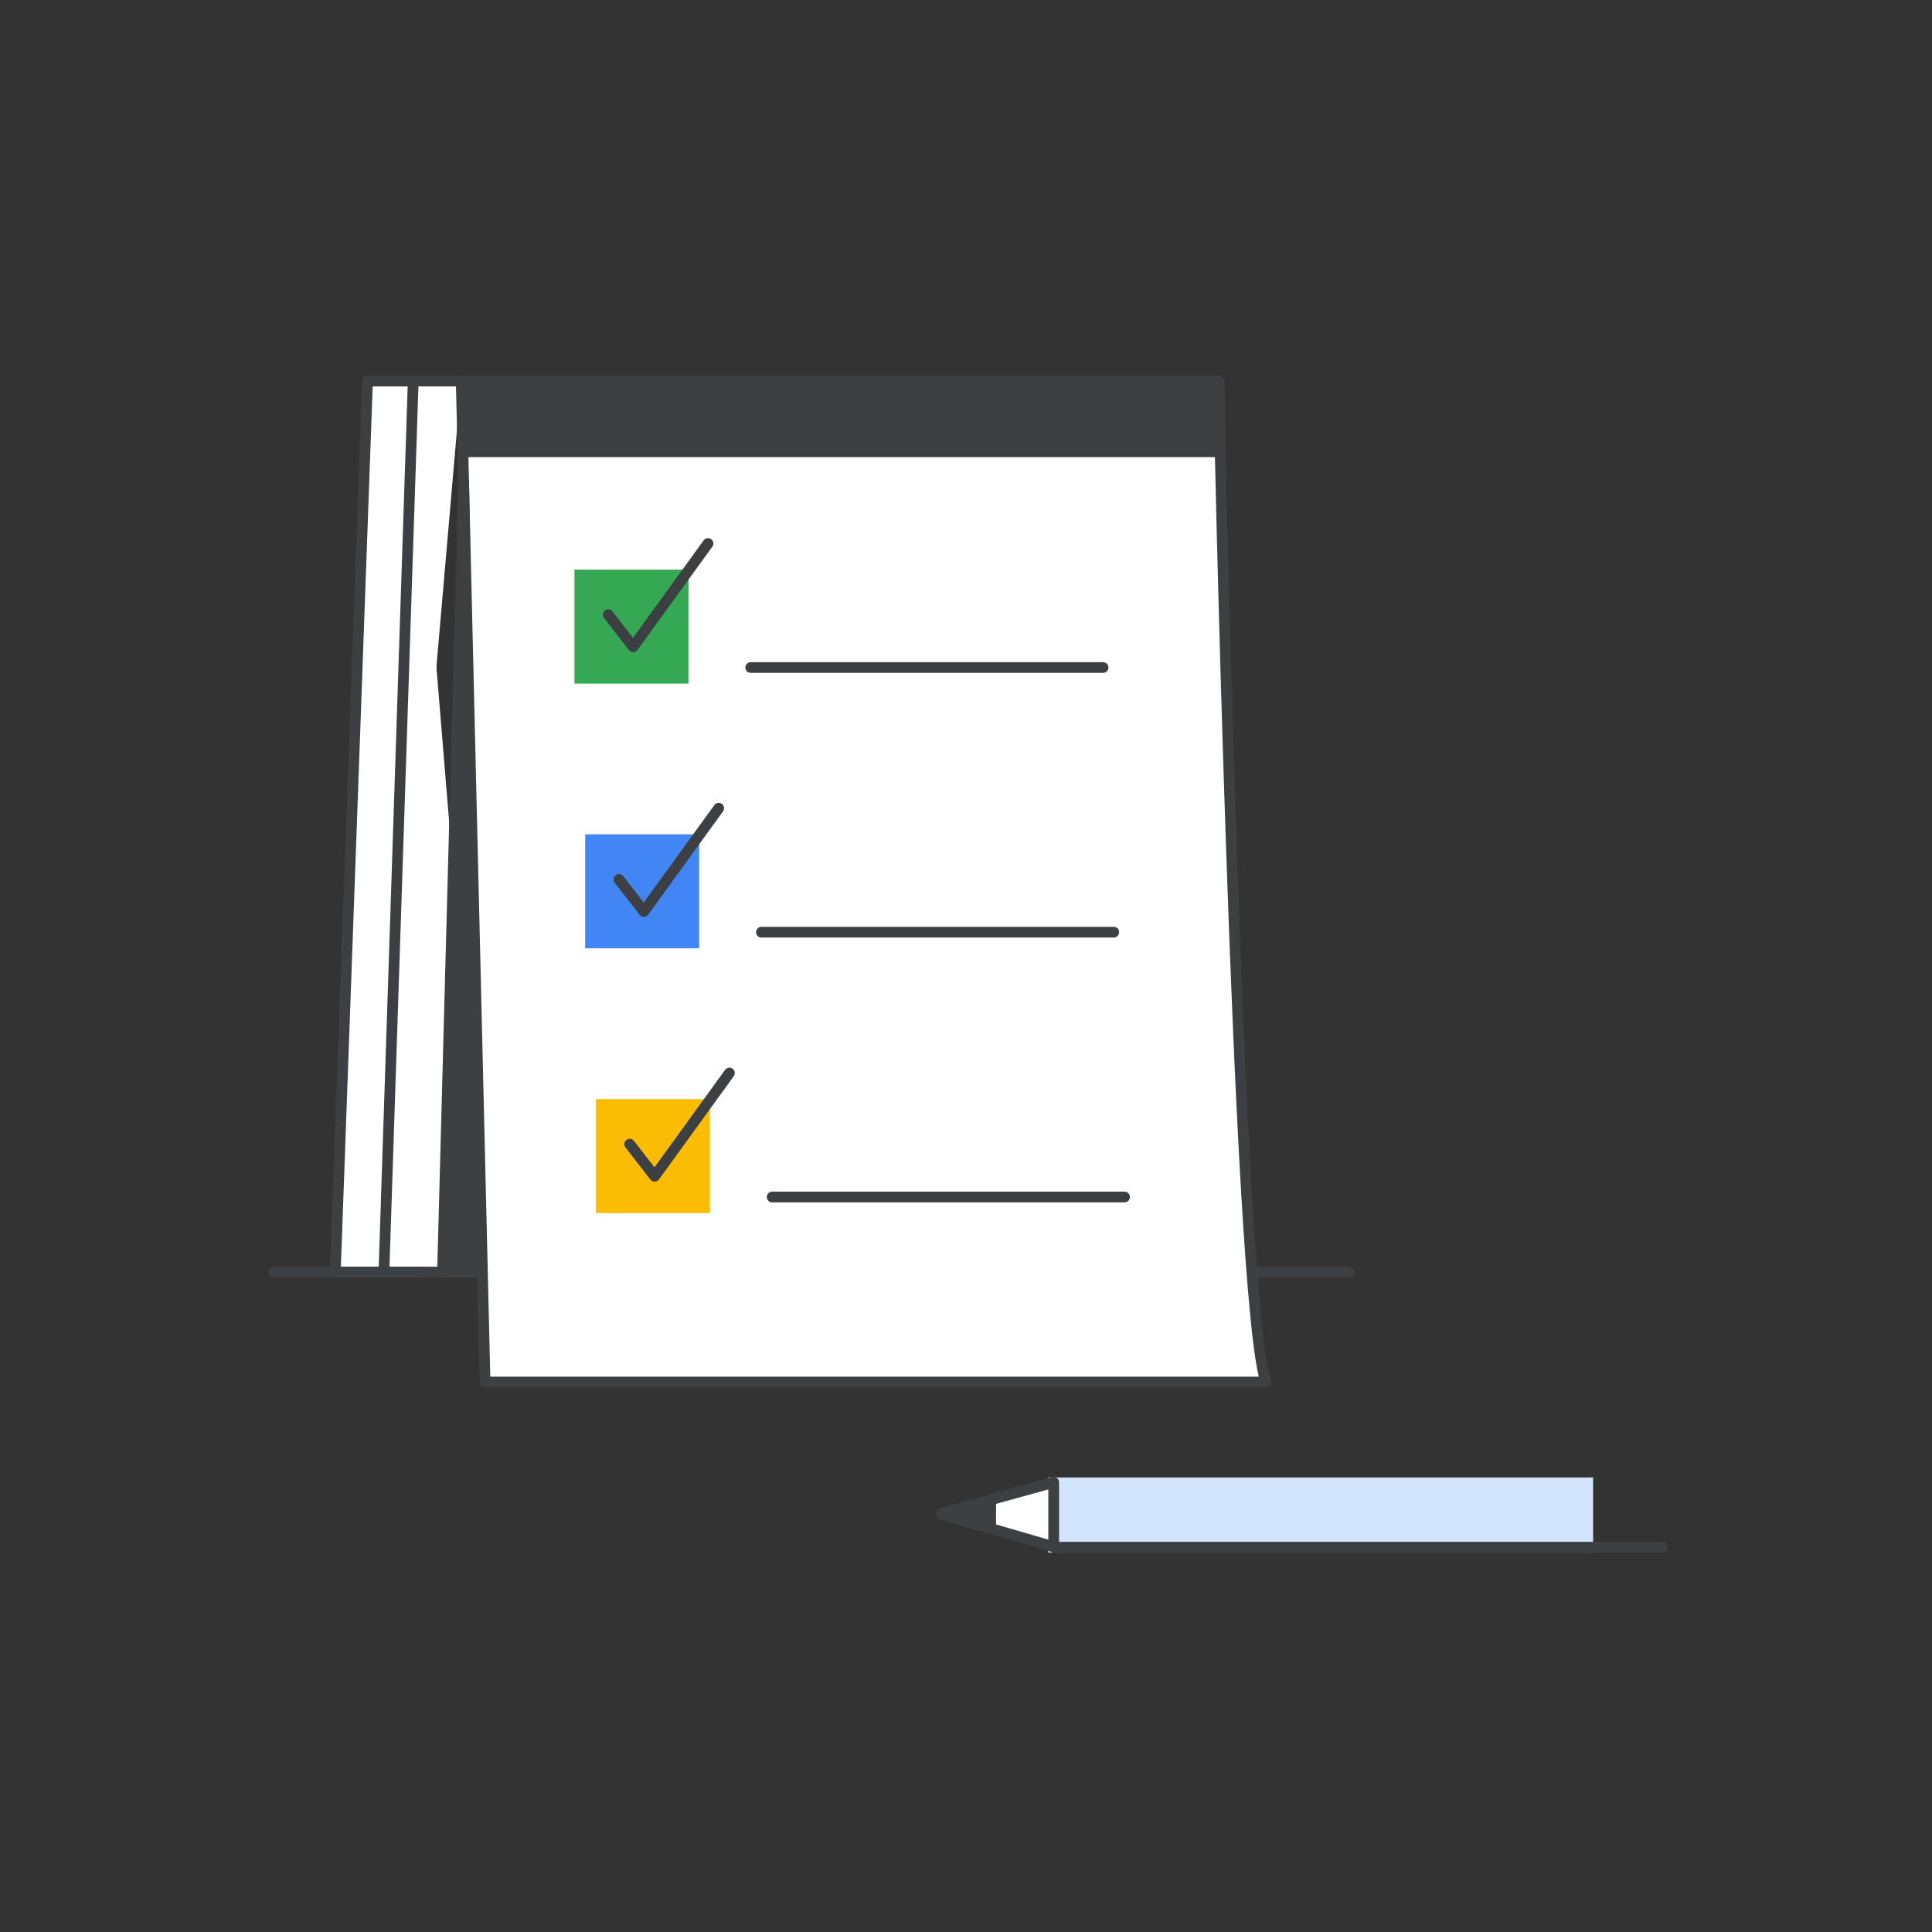 <svg width="180" height="180" viewBox="0 0 180 180" fill="none" xmlns="http://www.w3.org/2000/svg">
<rect x="0" y="0" width="180" height="180" fill="#333333" stroke="none"/>
<path d="M147.928 144.152V138.152H98.168V144.152H147.928Z" fill="#D2E3FC" stroke="#D2E3FC" stroke-miterlimit="10"/>
<path d="M98.17 138.11V144.11L87.78 141.09C87.73 141.07 87.73 141 87.78 140.98L98.17 138.11Z" fill="white" stroke="#3C4043" stroke-miterlimit="10" stroke-linecap="round" stroke-linejoin="round"/>
<path d="M92.3 139.8V142.42L87.75 141.1C87.73 141.09 87.73 141.06 87.75 141.05L92.3 139.8Z" fill="#3C4043" stroke="#3C4043" stroke-miterlimit="10" stroke-linecap="round" stroke-linejoin="round"/>
<path d="M98.17 144.15H154.9" stroke="#3C4043" stroke-miterlimit="10" stroke-linecap="round" stroke-linejoin="round"/>
<path d="M42.97 35.5H34.24L31.24 118.52H35.77" fill="white"/>
<path d="M42.97 35.5H34.24L31.24 118.52H35.77" stroke="#3C4043" stroke-miterlimit="10" stroke-linecap="round" stroke-linejoin="round"/>
<path d="M45.3 118.52H35.77L38.49 35.78" fill="white"/>
<path d="M45.3 118.52H35.77L38.49 35.78" stroke="#3C4043" stroke-miterlimit="10" stroke-linecap="round" stroke-linejoin="round"/>
<path d="M42.97 35.5H113.53C113.53 35.5 115.3 121.68 117.95 128.76H45.19L42.97 35.5Z" fill="white" stroke="#3C4043" stroke-miterlimit="10" stroke-linecap="round" stroke-linejoin="round"/>
<path d="M25.5 118.52H39.44" stroke="#3C4043" stroke-miterlimit="10" stroke-linecap="round" stroke-linejoin="round"/>
<path d="M117.11 118.52H125.69" stroke="#3C4043" stroke-miterlimit="10" stroke-linecap="round" stroke-linejoin="round"/>
<path d="M113.61 35.6H43.2V42.09H113.61V35.6Z" fill="#3C4043" stroke="#3C4043" stroke-miterlimit="10" stroke-linecap="round" stroke-linejoin="round"/>
<path d="M43.2 44.83L41.23 118.52H44.3L43.2 44.83Z" fill="#3C4043" stroke="#3C4043" stroke-miterlimit="10" stroke-linecap="round" stroke-linejoin="round"/>
<path d="M64.64 78.23H55.02V87.85H64.64V78.23Z" fill="#4285F4" stroke="#4285F4" stroke-miterlimit="10"/>
<path d="M57.67 81.94L59.99 84.92L66.96 75.3" stroke="#3C4043" stroke-miterlimit="10" stroke-linecap="round" stroke-linejoin="round"/>
<path d="M70.94 86.85H103.77" stroke="#3C4043" stroke-miterlimit="10" stroke-linecap="round" stroke-linejoin="round"/>
<path d="M65.64 102.9H56.02V112.52H65.64V102.9Z" fill="#FBBC04" stroke="#FBBC04" stroke-miterlimit="10"/>
<path d="M58.67 106.6L60.99 109.59L67.96 99.97" stroke="#3C4043" stroke-miterlimit="10" stroke-linecap="round" stroke-linejoin="round"/>
<path d="M71.94 111.52H104.77" stroke="#3C4043" stroke-miterlimit="10" stroke-linecap="round" stroke-linejoin="round"/>
<path d="M63.64 53.57H54.02V63.19H63.64V53.57Z" fill="#34A853" stroke="#34A853" stroke-miterlimit="10"/>
<path d="M56.67 57.27L58.99 60.26L65.96 50.64" stroke="#3C4043" stroke-miterlimit="10" stroke-linecap="round" stroke-linejoin="round"/>
<path d="M69.94 62.19H102.77" stroke="#3C4043" stroke-miterlimit="10" stroke-linecap="round" stroke-linejoin="round"/>
</svg>
